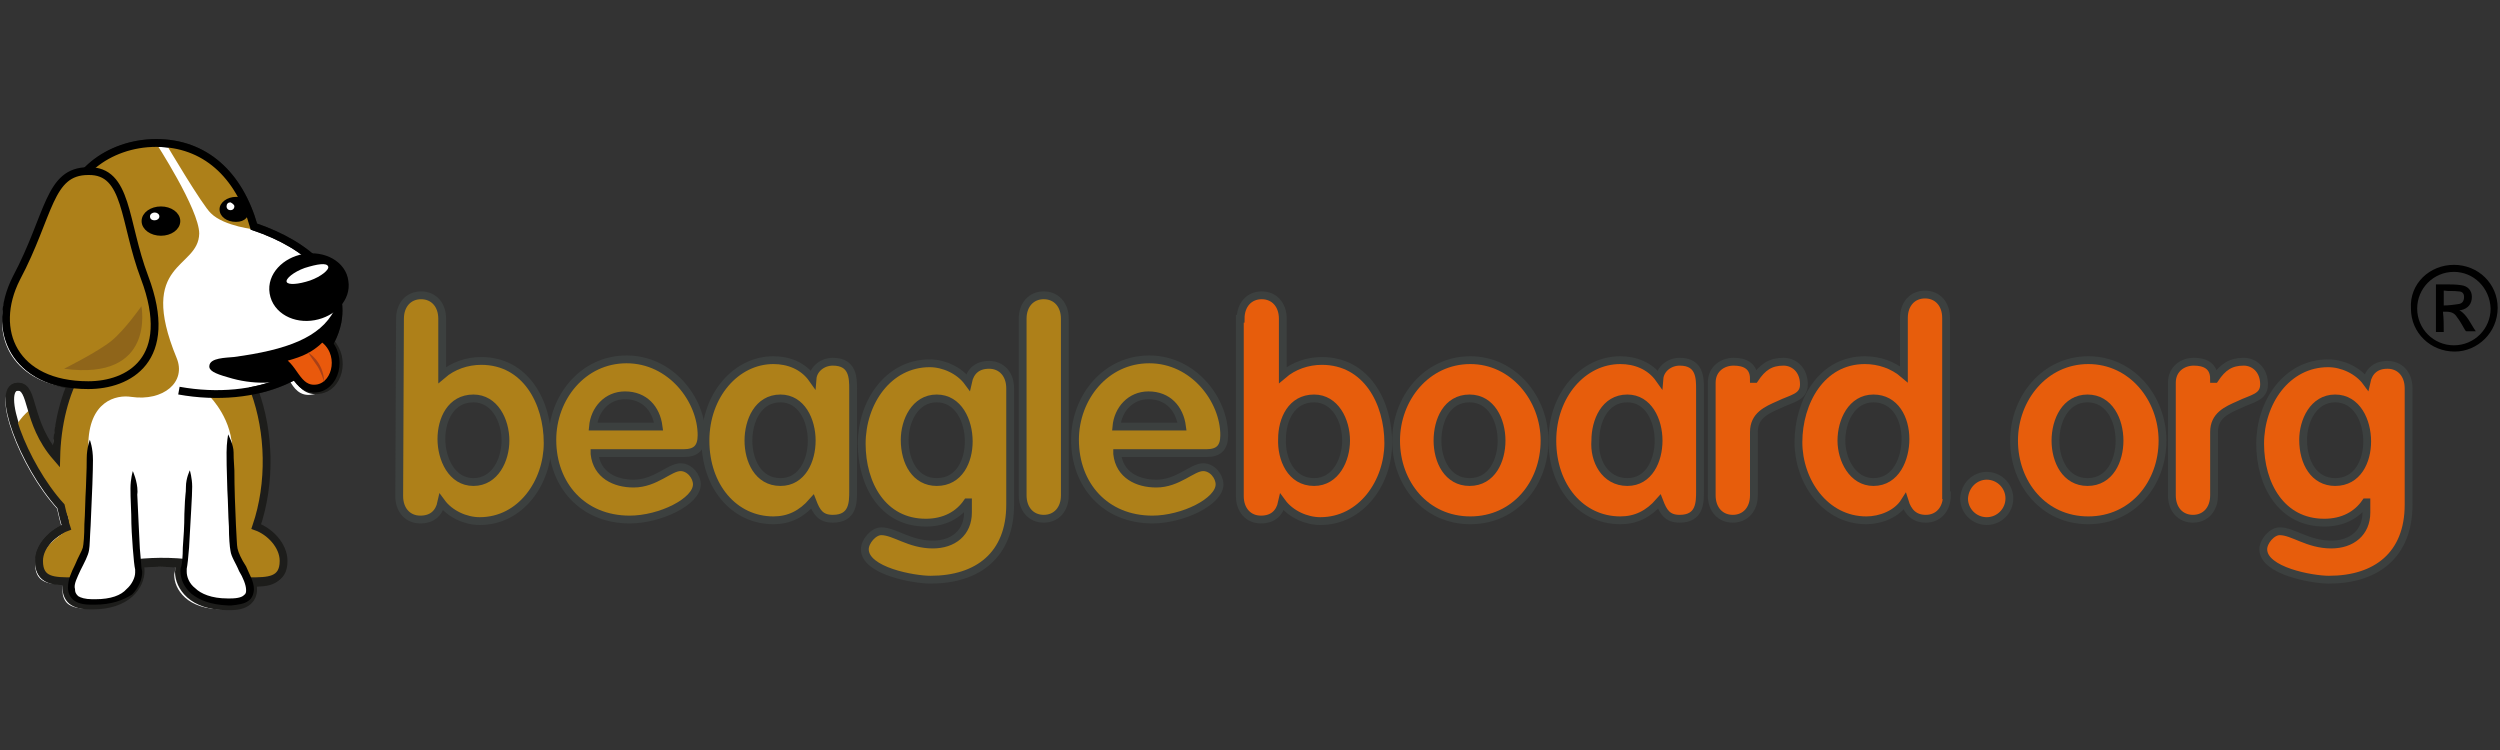 <?xml version="1.0" encoding="utf-8" standalone="no"?>
<!-- Generator: Adobe Illustrator 26.2.1, SVG Export Plug-In . SVG Version: 6.00 Build 0)  --><svg xmlns="http://www.w3.org/2000/svg" xmlns:xlink="http://www.w3.org/1999/xlink" id="Layer_1" style="enable-background:new 0 0 320 96;" version="1.1" viewBox="0 0 320 96" x="0px" xml:space="preserve" y="0px">
<rect x="0" y="0" width="320" height="96" fill="#333333" stroke="none"/>
<style type="text/css">
	.st0{fill:#AE8019;stroke:#3C403F;}
	.st1{fill:#E75D0C;stroke:#3C403F;}
	.st2{fill:#FFFFFF;}
	.st3{fill:#FFFFFF;stroke:#1D1D1B;}
	.st4{fill:#AD8019;}
	.st5{fill:none;stroke:#1D1D1B;}
	.st6{fill:none;stroke:#000000;}
	.st7{stroke:#000000;stroke-width:2;}
	.st8{stroke:#000000;stroke-width:0.75;}
	.st9{fill:#E9590C;stroke:#000000;}
	.st10{fill:#A94017;}
	.st11{fill:#8F651A;}
</style>
<g>
	<path class="st0" d="M51.2,40.8c0-1.8,1.1-3,2.7-3c1.6,0,2.7,1.2,2.7,3V48c1.4-1.2,3.2-1.8,5-1.8c5.7,0,8.5,5.3,8.5,10.5   c0,5-3.4,10-8.7,10c-1.8,0-3.8-0.9-4.9-2.4c-0.3,1.4-1.2,2.2-2.7,2.2c-1.6,0-2.7-1.2-2.7-3L51.2,40.8L51.2,40.8z M60.6,61.7   c2.8,0,4.1-2.9,4.1-5.3c0-2.6-1.4-5.4-4.1-5.4c-2.9,0-4.1,2.7-4.1,5.2C56.5,58.7,57.8,61.7,60.6,61.7z"/>
	<path class="st0" d="M76.1,58.1c0.3,2.7,2.6,3.8,5,3.8c2.8,0,4.6-2.1,6-2.1c1.2,0,2.1,1.2,2.1,2.2c0,2.2-4.7,4.5-8.6,4.5   c-6,0-9.9-4.4-9.9-10.2c0-5.4,3.9-10.3,9.5-10.3c5.7,0,9.6,5.2,9.6,9.7c0,1.6-0.7,2.3-2.3,2.3H76.1V58.1z M84.3,54.6   c-0.3-2.3-1.8-4-4.3-4c-2.3,0-3.9,1.8-4.1,4H84.3z"/>
	<path class="st0" d="M109.2,62.9c0,1.4,0,3.5-2.6,3.5c-1.6,0-2.1-0.9-2.6-2.2c-1.4,1.6-3,2.4-5,2.4c-5,0-8.7-4.3-8.7-10.2   c0-5.8,3.9-10.3,8.7-10.3c1.9,0,3.8,0.7,5,2.4c0.1-1.3,1.3-2.2,2.6-2.2c2.6,0,2.6,2.1,2.6,3.5V62.9z M99.9,61.7c2.8,0,4-2.8,4-5.3   c0-2.6-1.3-5.4-4-5.4c-2.9,0-4.1,2.9-4.1,5.4S97,61.7,99.9,61.7z"/>
	<path class="st0" d="M129.3,64.6c0,6.4-4.1,9.6-10.2,9.6c-2.1,0-8.4-1.1-8.4-3.9c0-1,1.1-2.3,2.1-2.3c1.7,0,3.6,1.7,6.6,1.7   c2.6,0,4.5-1.5,4.5-4.1v-1.3h-0.1c-1.1,1.6-2.9,2.6-5.3,2.6c-5.5,0-8.2-4.9-8.2-10.1c0-5.3,3.4-10.3,8.7-10.3   c1.8,0,3.8,0.9,4.9,2.4c0.3-1.4,1.2-2.2,2.7-2.2c1.6,0,2.7,1.2,2.7,3v15.1H129.3z M119.9,51c-2.8,0-4.1,2.9-4.1,5.3   c0,2.9,1.4,5.4,4.1,5.4c2.9,0,4.1-2.7,4.1-5.2C124,53.9,122.7,51,119.9,51z"/>
	<path class="st0" d="M130.9,40.8c0-1.8,1.1-3,2.7-3s2.7,1.2,2.7,3v22.6c0,1.8-1.1,3-2.7,3s-2.7-1.2-2.7-3V40.8z"/>
	<path class="st0" d="M143,58.1c0.3,2.7,2.6,3.8,5,3.8c2.8,0,4.6-2.1,6-2.1c1.2,0,2.1,1.2,2.1,2.2c0,2.2-4.7,4.5-8.6,4.5   c-6,0-9.9-4.4-9.9-10.2c0-5.4,3.9-10.3,9.5-10.3c5.7,0,9.6,5.2,9.6,9.7c0,1.6-0.7,2.3-2.3,2.3H143L143,58.1L143,58.1z M151.3,54.6   c-0.3-2.3-1.8-4-4.3-4c-2.3,0-3.9,1.8-4.1,4H151.3z"/>
	<path class="st1" d="M158.8,40.8c0-1.8,1.1-3,2.7-3s2.7,1.2,2.7,3V48c1.4-1.2,3.2-1.8,5-1.8c5.7,0,8.5,5.3,8.5,10.5   c0,5-3.4,10-8.7,10c-1.8,0-3.8-0.9-4.9-2.4c-0.3,1.4-1.2,2.2-2.7,2.2c-1.6,0-2.7-1.2-2.7-3V40.8H158.8z M168.2,61.7   c2.8,0,4.1-2.9,4.1-5.3c0-2.6-1.4-5.4-4.1-5.4c-2.9,0-4.1,2.7-4.1,5.2C164,58.7,165.2,61.7,168.2,61.7z"/>
	<path class="st1" d="M197.7,56.4c0,5.5-3.8,10.2-9.5,10.2c-5.7,0-9.5-4.7-9.5-10.2c0-5.4,3.9-10.3,9.5-10.3   C193.7,46.1,197.7,51,197.7,56.4z M184,56.4c0,2.6,1.3,5.3,4.1,5.3c2.9,0,4.1-2.8,4.1-5.3c0-2.6-1.3-5.4-4.1-5.4   C185.2,51,184,53.8,184,56.4z"/>
	<path class="st1" d="M217.6,62.9c0,1.4,0,3.5-2.6,3.5c-1.6,0-2.1-0.9-2.6-2.2c-1.4,1.6-3,2.4-5,2.4c-5,0-8.7-4.3-8.7-10.2   c0-5.8,3.9-10.3,8.7-10.3c1.9,0,3.8,0.7,5,2.4c0.1-1.3,1.3-2.2,2.6-2.2c2.6,0,2.6,2.1,2.6,3.5V62.9z M208.3,61.7c2.8,0,4-2.8,4-5.3   c0-2.6-1.3-5.4-4-5.4c-2.9,0-4.1,2.9-4.1,5.4C204,58.9,205.4,61.7,208.3,61.7z"/>
	<path class="st1" d="M219.1,49c0-1.8,1.4-2.7,2.8-2.7c1.4,0,2.6,0.5,2.6,2.2h0.1c1-1.5,2-2.2,3.7-2.2c1.3,0,2.6,1,2.6,2.9   c0,1.7-1.6,1.8-3.2,2.6c-1.6,0.7-3.2,1.4-3.2,3.5v8.1c0,1.8-1.1,3-2.7,3s-2.7-1.2-2.7-3V49z"/>
	<path class="st1" d="M249.2,63.4c0,1.8-1.1,3-2.7,3c-1.5,0-2.3-0.9-2.7-2.2c-1,1.6-3.1,2.4-4.9,2.4c-5.3,0-8.7-5-8.7-10   c0-5.1,2.9-10.5,8.5-10.5c1.8,0,3.6,0.6,5,1.8v-7.2c0-1.8,1.1-3,2.7-3s2.7,1.2,2.7,3v22.7C249.1,63.4,249.2,63.4,249.2,63.4z    M239.8,51c-2.8,0-4.1,2.9-4.1,5.4c0,2.4,1.4,5.3,4.1,5.3c2.9,0,4.1-3,4.1-5.5C243.9,53.6,242.6,51,239.8,51z"/>
	<path class="st1" d="M254.3,60.9c1.6,0,2.9,1.3,2.9,2.9c0,1.6-1.3,2.9-2.9,2.9s-2.9-1.3-2.9-2.9C251.5,62.1,252.8,60.9,254.3,60.9z   "/>
	<path class="st1" d="M276.8,56.4c0,5.5-3.8,10.2-9.5,10.2c-5.7,0-9.5-4.7-9.5-10.2c0-5.4,3.9-10.3,9.5-10.3   C272.9,46.1,276.8,51,276.8,56.4z M263.1,56.4c0,2.6,1.3,5.3,4.1,5.3c2.9,0,4.1-2.8,4.1-5.3c0-2.6-1.3-5.4-4.1-5.4   C264.4,51,263.1,53.8,263.1,56.4z"/>
	<path class="st1" d="M278,49c0-1.8,1.4-2.7,2.8-2.7c1.4,0,2.6,0.5,2.6,2.2h0.1c1-1.5,2-2.2,3.7-2.2c1.3,0,2.6,1,2.6,2.9   c0,1.7-1.6,1.8-3.2,2.6c-1.6,0.7-3.2,1.4-3.2,3.5v8.1c0,1.8-1.1,3-2.7,3c-1.6,0-2.7-1.2-2.7-3V49z"/>
	<path class="st1" d="M308.3,64.6c0,6.4-4.1,9.6-10.2,9.6c-2.1,0-8.4-1.1-8.4-3.9c0-1,1.1-2.3,2.1-2.3c1.7,0,3.6,1.7,6.6,1.7   c2.6,0,4.5-1.5,4.5-4.1v-1.3h-0.1c-1.1,1.6-2.9,2.6-5.3,2.6c-5.5,0-8.2-4.9-8.2-10.1c0-5.3,3.4-10.3,8.7-10.3   c1.8,0,3.8,0.9,4.9,2.4c0.3-1.4,1.2-2.2,2.7-2.2c1.6,0,2.7,1.2,2.7,3L308.3,64.6L308.3,64.6z M298.9,51c-2.8,0-4.1,2.9-4.1,5.3   c0,2.9,1.4,5.4,4.1,5.4c2.9,0,4.1-2.7,4.1-5.2C303,53.9,301.7,51,298.9,51z"/>
	<path class="st2" d="M42.8,41.5c1-5.4-3.6-9.8-10.7-12.2c-1.9-6.7-6.2-10.7-12.5-10.7c-3.6,0-6.9,1.5-9,3.7   C5.8,22.6,5.8,28.1,1.6,36c-3.2,6.2-0.6,12.5,7,13.6c-1.2,2.8-1.8,6.1-1.9,9.2c-3.9-4.5-2.9-9.1-5-9c-2.8,0.1,0.7,9.9,5.6,15.3   c0.2,0.9,0.4,1.8,0.7,2.7c-1.7,0.6-3.5,2.3-3.5,4.4c0,2.3,1.6,2.6,3.6,2.6c-0.1,0.3-0.1,0.5-0.1,0.9c0,0.5,0.2,1.2,0.7,1.6   s1.3,0.6,2.3,0.6c0.1,0,0.3,0,0.4,0l0,0c2.1,0,3.7-0.6,4.7-1.5s1.3-1.9,1.3-2.9c0-0.2,0-0.4-0.1-0.6c0-0.1,0-0.2-0.1-0.3   c1.7-0.2,3.5-0.2,5.3,0c0,0.2,0,0.3-0.1,0.4c0,0.2-0.1,0.4-0.1,0.6c0,0.9,0.4,2,1.4,2.9c1,0.9,2.6,1.5,4.8,1.5l0,0   c0.1,0,0.3,0,0.4,0c1,0,1.7-0.2,2.2-0.6s0.7-1,0.7-1.5c0-0.3,0-0.6-0.1-0.9c2.1,0,3.7-0.2,3.7-2.6c0-2-1.8-3.8-3.5-4.4   c1.8-5.6,1.7-12.1-0.3-17.3l-0.1-0.1c2-0.4,3.9-1.1,5.5-2c0.6,1.1,1.4,2.2,3,1.9c2.4-0.3,3.4-3.9,1.4-6.1   C42.3,43.4,42.6,42.6,42.8,41.5z"/>
	<path class="st3" d="M43.2,41.2c1-5.4-3.6-9.8-10.7-12.2c-1.9-6.7-6.3-10.7-12.5-10.7c-3.6,0-6.9,1.5-9,3.7   c-4.7,0.3-4.7,5.8-8.8,13.7c-3.2,6.2-0.6,12.5,7,13.6c-1.2,2.8-1.8,6.1-1.9,9.2c-3.9-4.5-2.9-9.1-5-9c-2.8,0.1,0.7,9.9,5.6,15.3   c0.2,0.9,0.4,1.8,0.7,2.7C6.9,68.1,5,69.8,5,71.8c0,2.3,1.6,2.6,3.6,2.6c-0.1,0.3-0.1,0.5-0.1,0.9c0,0.5,0.2,1.2,0.7,1.6   s1.3,0.6,2.3,0.6c0.1,0,0.3,0,0.4,0l0,0c2.1,0,3.7-0.6,4.7-1.5S18,74,18,73.1c0-0.2,0-0.4-0.1-0.6c0-0.1,0-0.2-0.1-0.3   c1.7-0.2,3.5-0.2,5.3,0c0,0.2,0,0.3-0.1,0.4c0,0.2-0.1,0.4-0.1,0.6c0,0.9,0.4,2,1.4,2.9c1,0.9,2.6,1.5,4.8,1.5l0,0   c0.1,0,0.3,0,0.4,0c1,0,1.7-0.2,2.2-0.6c0.5-0.4,0.7-1,0.7-1.5c0-0.3,0-0.6-0.1-0.9c2.1,0,3.7-0.2,3.7-2.6c0-2-1.8-3.8-3.5-4.4   c2-5.8,1.8-12.3-0.1-17.5L32.4,50c2-0.4,3.9-1.1,5.5-2c0.6,1.1,1.4,2.2,3,1.9c2.4-0.3,3.4-3.9,1.4-6.1C42.6,43.1,43,42.2,43.2,41.2   z"/>
	<g id="XMLID_4_">
		<g>
			<path class="st4" d="M32.8,67.4c0.7-0.3,3.7,1.1,3.5,4.4S32,74.4,32,74.4l-1.8-4.3c0,0-0.7-8.1-0.5-12.2s-2.8-7.1-2.8-7.1     s1.3-0.2,3-0.2c1.7,0,2.7-0.4,2.7-0.4s1.4,1.7,1.6,7.5S32,67.8,32.8,67.4z"/>
		</g>
	</g>
	<g id="XMLID_3_">
		<g>
			<path class="st4" d="M28.8,22c1.7,1.7,4,7.4,4,7.4s-4.1-0.4-5.8-2.1c-1.1-1-5.7-8.8-5.7-8.8C22.6,18.6,27.1,20.4,28.8,22z"/>
		</g>
	</g>
	<g id="XMLID_2_">
		<g>
			<path class="st4" d="M19.9,18.2c0,0,5.6,8.6,5.6,11.7c-0.1,4.6-8,3.5-2.9,15.9c1.3,3.1-1.7,5.6-5.8,5c-1.9-0.3-5.5,0.5-5.5,6.3     s-0.3,13-0.3,13l-1.7,4.3c0,0-4,0.5-4-1.8c0-2.3,1.1-3.1,2.8-4.4c1.7-1.3-0.2-3.4-0.2-3.4S2.1,56.6,2,55.3c-0.2-1.3,2-3,2-3     s2.7,5.5,3.3,6.1s0.4-7.2,1.5-8.3c1.1-1.1,1.7-27.6,1.7-27.6S11.3,19.4,19.9,18.2z"/>
		</g>
	</g>
	<path class="st5" d="M18.4,41.1C11,42.4,7.4,50.3,7.2,58.5c-3.9-4.5-2.9-9.1-5-9c-2.8,0.1,0.7,9.9,5.6,15.3   c0.2,0.9,0.4,1.8,0.7,2.7C6.9,68.1,5,69.8,5,71.8c0,2.6,1.9,2.6,4.3,2.6c1.2,0,2.1-0.5,2.9-1.3c5.3-1.5,11.2-1.7,16.9,0   c0.7,0.7,1.8,1.3,2.9,1.3c2.3,0,4.3,0,4.3-2.6c0-2-1.8-3.8-3.5-4.4c1.9-5.6,1.7-12.1-0.2-17.3"/>
	<path class="st2" d="M11.5,56.3c0,0-0.2,11.9-0.5,13.9c-0.3,2-4.4,6.6,0.7,6.8c5.1,0.2,6.3-3,5.8-4.4c-0.3-1.5-0.7-12.4-0.7-12.4"/>
	<path d="M12.1,77.4c-0.1,0-0.3,0-0.4,0l0,0c-1.1,0-1.8-0.2-2.3-0.6l0,0c-0.5-0.4-0.7-1-0.7-1.6l0,0c0-1,0.4-1.9,0.9-2.9l0,0   c0.4-1,0.9-1.8,1-2.2l0,0c0.1-0.4,0.2-1.6,0.2-3l0,0c0.1-1.4,0.1-3.1,0.2-4.7l0,0c0.1-3.2,0.1-2.3,0.1-3.7c0-1.4,0.4-2.4,0.4-2.4   s0.4,1,0.4,2.6c0,1.2-0.1,4.3-0.3,8.4l0,0c-0.1,1.4-0.1,2.6-0.2,3.1l0,0c-0.1,0.7-0.6,1.6-1.1,2.6l0,0c-0.4,0.9-0.9,1.8-0.7,2.4   l0,0c0,0.4,0.1,0.6,0.4,0.9l0,0c0.3,0.2,0.9,0.4,1.8,0.4l0,0c0.1,0,0.3,0,0.4,0l0,0c2,0,3.3-0.5,4-1.3l0,0c0.7-0.6,1.1-1.5,1.1-2.1   l0,0c0-0.2,0-0.3,0-0.4l0,0c-0.1-0.4-0.2-1.4-0.3-2.7l0,0c-0.1-1.3-0.2-2.8-0.2-4.3l0,0c-0.1-3-0.1-2.2-0.1-3.4   c0-1.2,0.3-2.2,0.3-2.2s0.6,1.3,0.6,2.6s-0.1-1.1,0,1l0,0c0.1,2,0.2,4.5,0.3,6.3l0,0c0.1,1.2,0.2,2.2,0.2,2.4l0,0   c0,0.2,0.1,0.4,0.1,0.6l0,0c0,0.9-0.4,2-1.3,2.9l0,0C15.8,76.8,14.3,77.4,12.1,77.4L12.1,77.4C12.2,77.4,12.2,77.4,12.1,77.4   L12.1,77.4z"/>
	<path class="st2" d="M29.6,56.3c0,0,0.2,11.9,0.5,13.9c0.3,2,4.6,6.6-0.5,6.8c-5.1,0.2-6.4-3-6.1-4.4c0.3-1.5,0.7-12.4,0.7-12.4"/>
	<path d="M24.5,76c-1-0.9-1.4-1.9-1.4-2.9l0,0c0-0.2,0-0.4,0.1-0.6l0,0c0.1-0.3,0.2-1.3,0.2-2.4l0,0c0.1-1.3,0.2-2.8,0.2-4.3l0,0   c0.1-3,0.2-2.4,0.2-3.5s0.5-2.1,0.5-2.1s0.3,1,0.3,2.1c0,1.2-0.2,4-0.4,7.8l0,0c-0.1,1.3-0.2,2.2-0.3,2.7l0,0c0,0.1,0,0.2,0,0.4   l0,0c0,0.6,0.3,1.5,1.1,2.1l0,0c0.7,0.7,2.1,1.3,4.1,1.3l0,0c0.1,0,0.3,0,0.4,0l0,0c1,0,1.5-0.2,1.7-0.4l0,0   c0.3-0.2,0.3-0.4,0.3-0.7l0,0c0-0.6-0.4-1.6-0.9-2.4l0,0c-0.4-1-1-1.8-1.1-2.6l0,0c-0.1-0.5-0.2-1.7-0.2-3.1l0,0   c-0.1-1.4-0.1-3.1-0.2-4.7l0,0c-0.1-3.2-0.1-3.6-0.1-4.8c0-1.2,0.2-2.3,0.2-2.3s0.7,1.3,0.7,2.3c0,1,0,0.2,0.1,2.3l0,0   c0,2.2,0.1,4.9,0.2,7l0,0c0.1,1.4,0.1,2.6,0.2,3l0,0c0.1,0.5,0.5,1.4,1.1,2.3l0,0c0.4,1,1,1.9,1,2.9l0,0c0,0.5-0.2,1.2-0.7,1.5l0,0   c-0.5,0.4-1.3,0.5-2.2,0.6l0,0c-0.1,0-0.3,0-0.4,0l0,0l0,0l0,0C26.9,77.4,25.5,76.8,24.5,76L24.5,76z"/>
	<path class="st6" d="M22.9,50c10,1.8,19-2.1,20.3-8.8c1-5.4-3.6-9.8-10.7-12.2c-1.9-6.7-6.3-10.7-12.5-10.7S8.6,22.5,8.6,27.7"/>
	<path class="st7" d="M43.6,36.1c0.3,1.8-1.3,3.5-3.5,3.9s-4.3-0.7-4.6-2.6c-0.3-1.8,1.3-3.5,3.5-3.9C41.3,33.1,43.4,34.3,43.6,36.1   z"/>
	<g id="XMLID_1_">
		<g>
			<path class="st4" d="M18.5,35.5c4,10.6-2.1,13.8-7.2,13.8c-9.5,0-12.6-7-9.2-13.7c4.3-8.1,4.1-13.7,9.2-13.7     C16.4,21.8,15.8,28.4,18.5,35.5z"/>
		</g>
		<g>
			<path class="st6" d="M18.5,35.5c4,10.6-2.1,13.8-7.2,13.8c-9.5,0-12.6-7-9.2-13.7c4.3-8.1,4.1-13.7,9.2-13.7     C16.4,21.8,15.8,28.4,18.5,35.5z"/>
		</g>
	</g>
	<path class="st2" d="M42,34.1c0.2,0.4-0.9,1.3-2.3,1.8c-1.5,0.5-2.8,0.6-3,0.2c-0.2-0.4,0.9-1.3,2.3-1.8   C40.6,33.8,41.8,33.6,42,34.1z"/>
	<ellipse class="st8" cx="20.6" cy="28.3" rx="2.1" ry="1.5"/>
	<path d="M31.9,26.8c0,0.9-0.5,1.6-1.7,1.6s-2.1-0.7-2.1-1.6s1-1.6,2.1-1.6C31.5,25.2,31.9,26,31.9,26.8z"/>
	<path class="st2" d="M20.4,27.7c0,0.3-0.3,0.5-0.6,0.5c-0.4,0-0.6-0.2-0.6-0.5s0.3-0.5,0.6-0.5S20.4,27.4,20.4,27.7z"/>
	<path class="st2" d="M30,26.4c0,0.3-0.2,0.5-0.5,0.5S29,26.7,29,26.4s0.2-0.5,0.5-0.5C29.7,26,30,26.2,30,26.4z"/>
	<path d="M29.2,48.3c6.1,1.9,13.6,0,13.8-7.7c0,0,0.1-1.6-0.2-0.9c-1.8,3.5-6.1,5.1-12.9,6c-1,0.1-3,0.1-3.1,1.1   C26.7,47.4,27.4,47.8,29.2,48.3z"/>
	<path class="st9" d="M41.2,43.2c2.8,1.8,2,6-0.5,6.5c-2.9,0.5-3-3.3-5.3-3.7c0,0,2.4-0.5,3.7-1.2C40.3,44.2,41.2,43.2,41.2,43.2z"/>
	<path class="st10" d="M39.4,45.1c0,0,2,1.1,2.1,3.8c0,0-0.5-1.6-1-2.2C40.1,46.1,39.4,45.1,39.4,45.1z"/>
	<path class="st11" d="M18.1,39.2c0,0,1.9,9.6-9.9,8c0,0,4.4-2.2,6.1-3.6S18.1,39.2,18.1,39.2z"/>
	<g>
		<path d="M314.1,33.9c3.1,0,5.6,2.4,5.6,5.5c0,3.2-2.6,5.6-5.5,5.6c-3.1,0-5.6-2.4-5.6-5.5C308.4,36.3,311,33.9,314.1,33.9z     M314.1,34.8c-2.6,0-4.7,2.1-4.7,4.7c0,2.6,2.1,4.7,4.7,4.7c2.6,0,4.7-2.1,4.7-4.7C318.7,36.8,316.6,34.8,314.1,34.8z"/>
		<path d="M312.8,42.5c-0.3,0-0.6,0-1,0c0-2,0-4,0-6.1c0.4,0,0.9,0,1.2,0c0.6,0,1.4,0,2,0.1c0.9,0.1,1.4,0.7,1.4,1.5    c0,0.9-0.5,1.5-1.4,1.7c-0.1,0-0.1,0-0.2,0c1,0.6,1.4,1.7,2.1,2.7c-0.4,0-0.7,0-1.2,0c-0.1,0-0.1-0.1-0.2-0.2    c-0.3-0.5-0.6-1.1-1-1.6c-0.3-0.5-0.7-0.7-1.4-0.7c-0.1,0-0.2,0-0.4,0C312.8,40.8,312.8,41.6,312.8,42.5z M312.8,39.1    c0.6,0,1.4-0.1,2-0.2c0.4-0.1,0.6-0.4,0.6-0.9c0-0.4-0.2-0.7-0.7-0.7c-0.6-0.1-1.3,0-1.8-0.1h-0.1    C312.8,37.9,312.8,38.4,312.8,39.1z"/>
	</g>
</g>
</svg>
